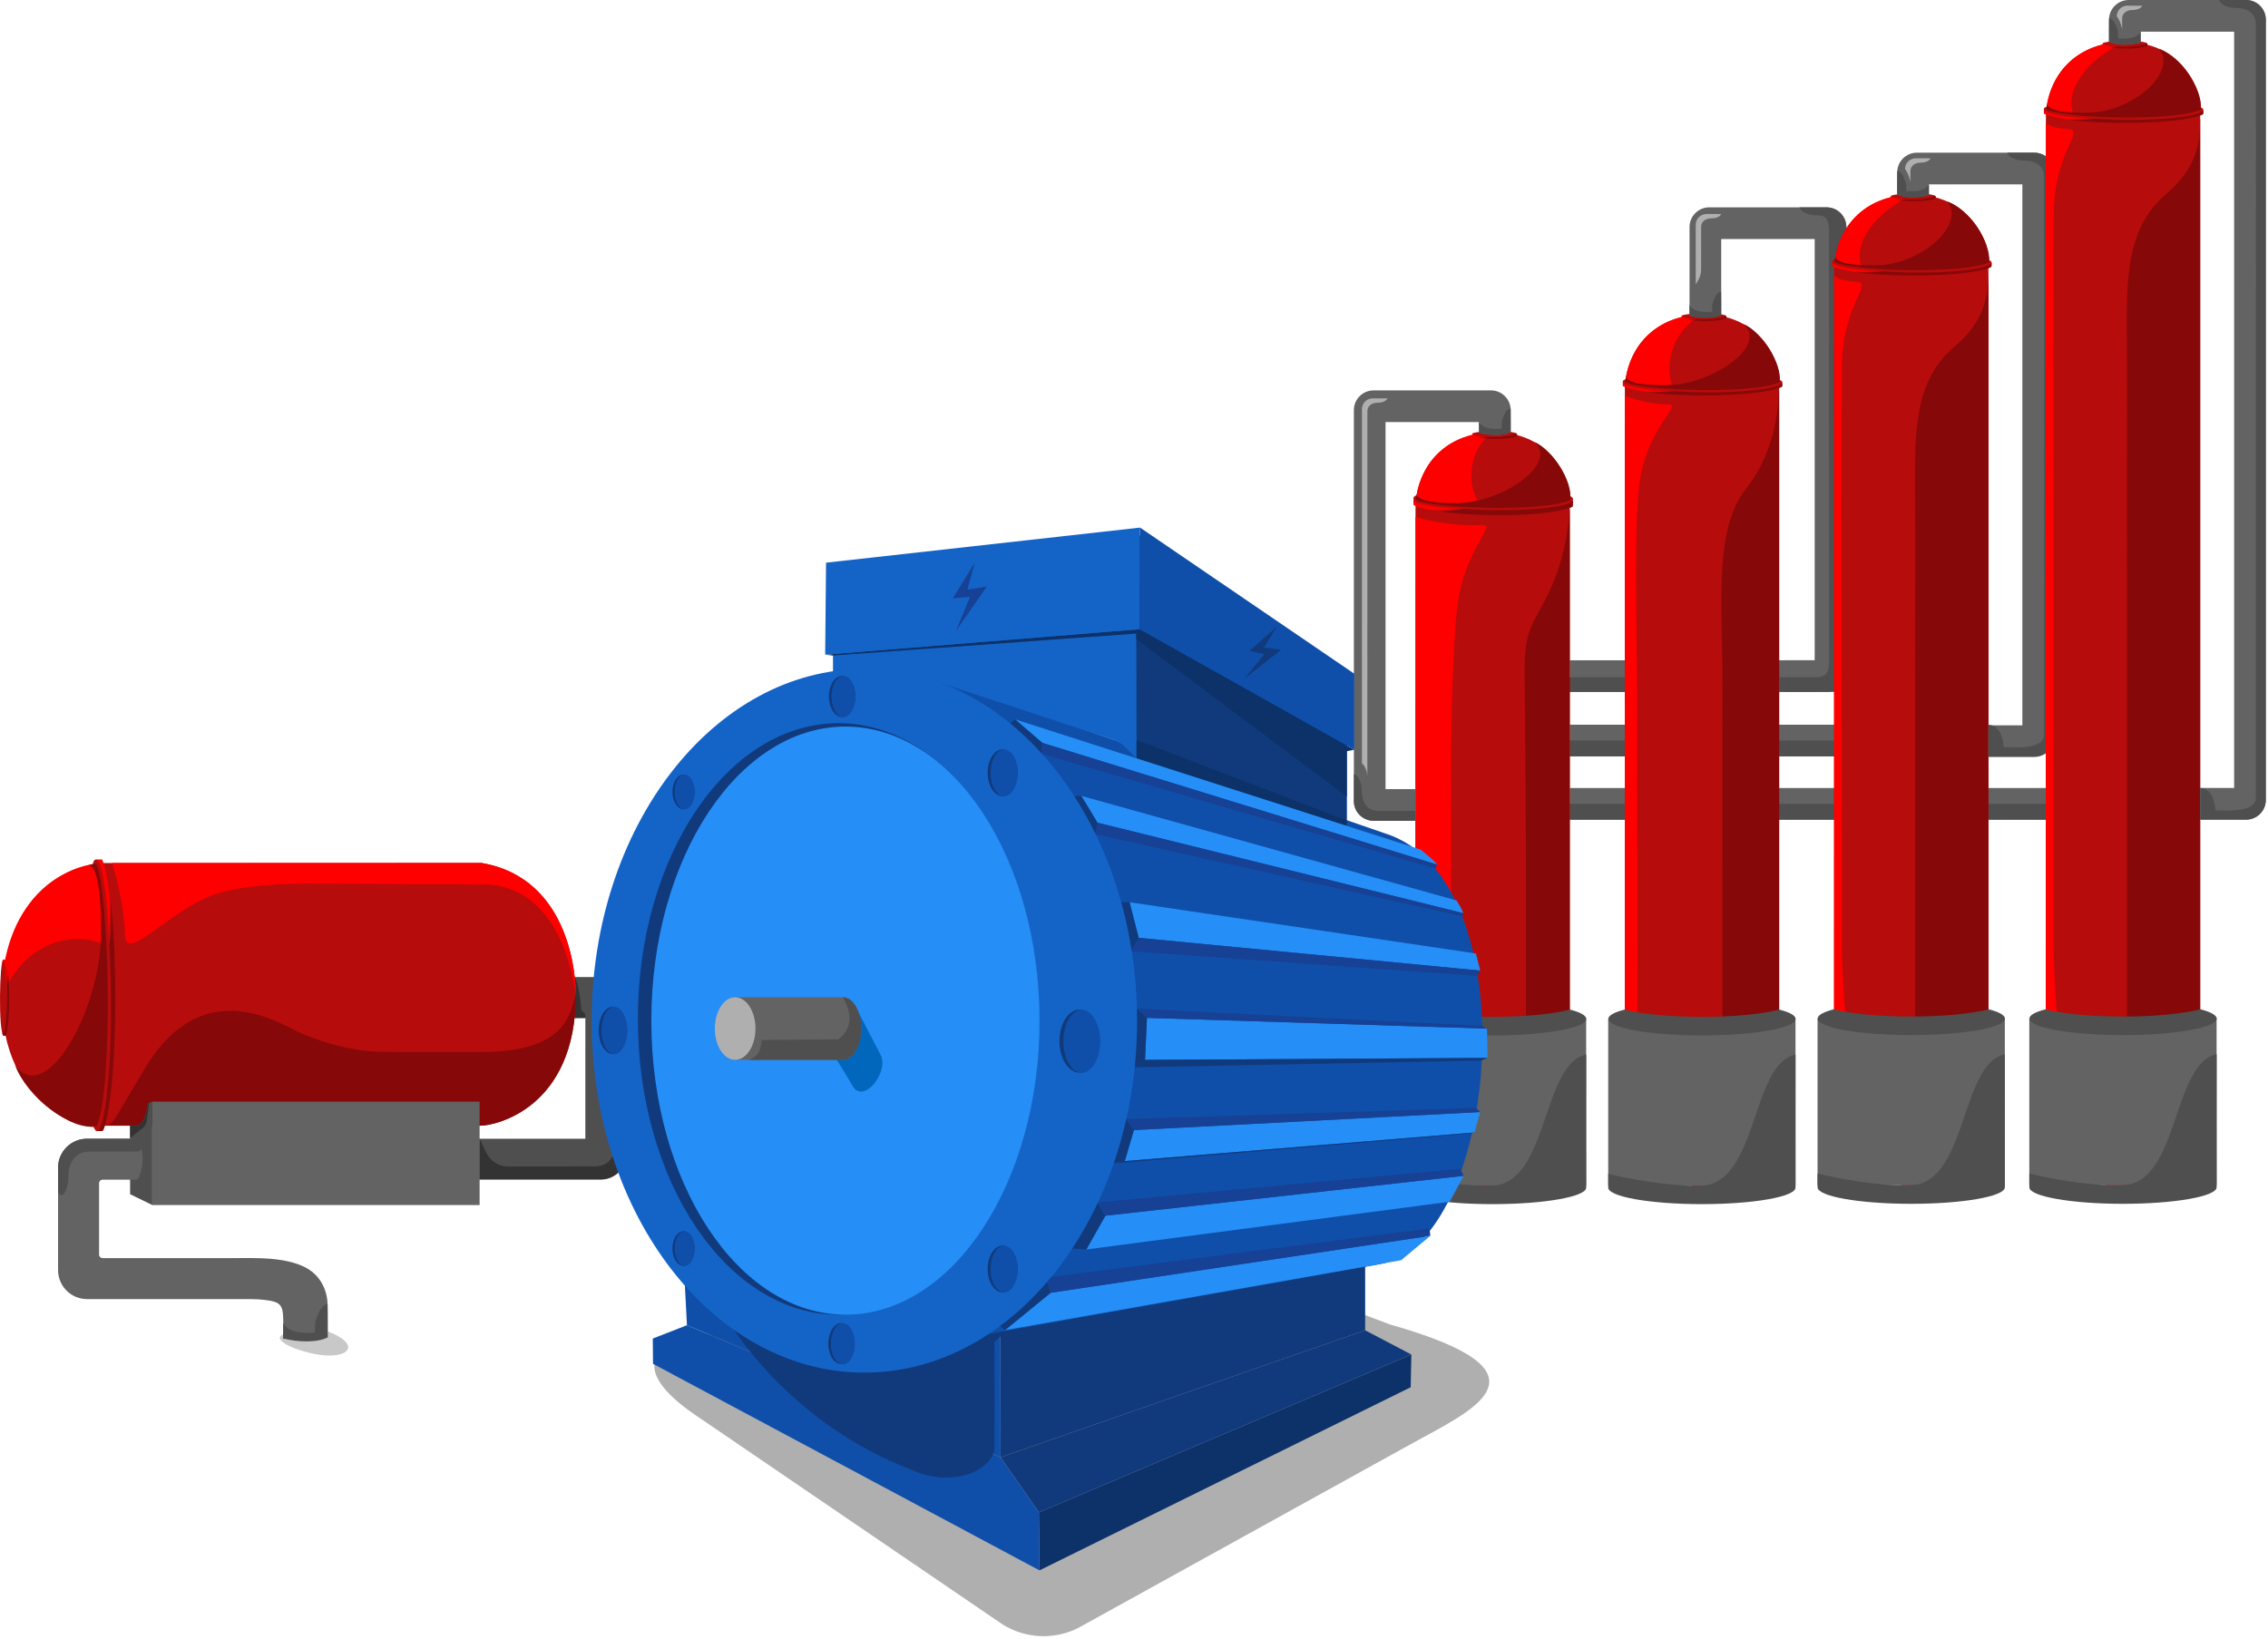 <svg width="851" height="615" viewBox="0 0 851 615" fill="none" xmlns="http://www.w3.org/2000/svg">
<path d="M746.09 271.975H589.016V283.838H746.09V271.975Z" fill="#636363"/>
<path d="M688.172 277.908H589.016V283.853H688.172V277.908Z" fill="#4F4F4F"/>
<path d="M767.63 295.736H589.016V307.6H767.63V295.736Z" fill="#636363"/>
<path d="M767.642 301.669H589.016V307.614H767.642V301.669Z" fill="#4F4F4F"/>
<path d="M680.887 247.797H589.016V259.66H680.887V247.797Z" fill="#636363"/>
<path d="M609.797 254.151H587.711V259.675H609.797V254.151Z" fill="#4F4F4F"/>
<path d="M531.098 403.187C531.098 403.187 531.122 367.437 531.13 367.43V186.787H589.016V403.191C588.981 409.778 585.254 447.766 560.069 447.766C557.316 447.766 534.478 446.279 531.098 403.191V403.187Z" fill="#B70C0C"/>
<path d="M531.098 403.109L531.13 193.978C531.13 193.978 542.297 197.727 555.84 197.03C562.226 196.7 549.769 204.981 546.865 227.395C544.844 242.996 544.338 280.326 544.423 298.586L544.598 403.767C544.614 407.906 544.1 441.233 560.069 447.685C557.316 447.685 534.478 446.198 531.098 403.109Z" fill="#FF0000"/>
<path d="M572.576 403.268C572.576 382.185 572.603 364.388 572.556 321.837C572.544 311.489 572.338 285.671 572.198 266.967C572.007 242.084 571.263 240.321 578.272 227.955C588.217 210.411 588.478 195.208 589.019 190.656C589.019 197.139 589.019 403.19 589.019 403.19C588.984 409.778 585.258 447.766 560.072 447.766C563.628 445.072 572.576 444.752 572.576 403.272V403.268Z" fill="#870808"/>
<path d="M530.382 189.01C540.611 195.138 583.198 194.535 590.106 189.224C590.242 188.959 590.176 188.177 590.207 187.083C587.213 181.176 530.635 182.745 530.382 186.779C530.382 187.733 530.382 188.208 530.382 189.006V189.01Z" fill="#B70C0C"/>
<path d="M531.293 187.519C538.722 191.747 582.431 191.576 589.136 187.698C590.156 186.113 586.15 162.18 560.263 162.18C557.51 162.18 534.673 163.025 531.293 187.519Z" fill="#B70C0C"/>
<path d="M530.382 189.551C530.382 189.551 530.409 187.955 530.382 187.27C530.514 187.998 530.67 188.223 532.344 188.85C535.296 189.82 541.686 190.735 548.815 190.925C545.42 190.836 541.261 191.837 536.826 191.373C533.513 190.922 532.08 190.314 530.382 189.551Z" fill="#FF0000"/>
<path d="M590.207 187.511C590.207 187.511 590.254 189.415 590.152 190.061C589.374 190.902 582.949 192.49 573.288 193.028C562.755 193.756 547.678 193.164 540.105 191.934C542.114 191.934 545.591 191.727 549.493 191.015C570.15 192.483 590.931 190.256 590.207 187.511Z" fill="#870808"/>
<path d="M557.203 190.56C549.092 185.354 550.731 165.836 561.548 162.2C539.011 161.927 531.928 179.062 531.293 187.519C531.593 187.869 544.859 189.832 557.203 190.56Z" fill="#FF0000"/>
<path d="M531.562 185.412C531.562 185.412 530.799 189.103 547.375 188.753C563.951 188.402 584.978 174.001 575.687 165.832C582.412 168.729 590.308 180.639 589.14 187.674C579.799 192.253 536.464 190.91 531.297 187.495C531.386 186.565 531.445 186.012 531.566 185.416L531.562 185.412Z" fill="#870808"/>
<path d="M552.5 163.457C555.373 165.213 567.277 165.05 569.2 163.531C569.2 163.671 569.201 163.333 569.224 162.92C568.375 161.23 552.558 161.666 552.496 162.823C552.496 163.095 552.496 163.231 552.5 163.461V163.457Z" fill="#B70C0C"/>
<path d="M552.499 163.446C552.499 163.446 551.915 162.636 553.285 162.398C553.013 162.527 552.468 162.838 552.935 163.103C553.764 163.512 554.321 163.784 557.203 163.921C555.672 164.111 555.01 164.17 553.768 163.975C553.102 163.819 552.577 163.547 552.495 163.446H552.499Z" fill="#FF0000"/>
<path d="M568.585 162.472C568.585 162.472 569.2 162.702 569.208 162.955C569.223 163.352 569.211 163.375 569.196 163.527C568.931 163.928 567.175 164.36 564.473 164.586C561.529 164.89 558.075 164.664 555.774 164.38C556.334 164.38 556.993 164.333 558.079 164.033C562.206 164.314 569.655 163.551 568.581 162.468L568.585 162.472Z" fill="#870808"/>
<path d="M595.16 382.38H524.888V444.943H595.16V382.38Z" fill="#636363"/>
<path d="M589.128 378.895C582.812 380.542 572.127 381.628 560.005 381.628C547.884 381.628 537.258 380.55 530.938 378.911C527.141 379.9 524.922 381.095 524.922 382.384C524.922 385.81 540.653 388.586 560.06 388.586C579.467 388.586 595.198 385.81 595.198 382.384C595.198 381.091 592.959 379.892 589.131 378.899L589.128 378.895Z" fill="#4F4F4F"/>
<path d="M595.168 395.765C578.467 399.188 581.088 444.102 559.979 444.943C547.9 445.426 531.219 442.148 524.896 440.509C524.872 442.288 524.896 444.41 524.896 445.698C524.896 449.125 540.627 451.901 560.034 451.901C579.441 451.901 595.172 449.125 595.172 445.698C595.172 444.406 595.121 398.164 595.172 395.765H595.168Z" fill="#4F4F4F"/>
<path d="M559.446 146.513H515.398C511.318 146.513 508 149.83 508 153.91V300.63C508 304.71 511.318 308.027 515.398 308.027H531.098V296.141H519.884V158.396H554.952V162.495C554.952 162.495 562.37 164.43 566.84 162.196V153.907C566.84 149.826 563.522 146.509 559.442 146.509L559.446 146.513Z" fill="#636363"/>
<path d="M566.813 153.354C564.648 153.354 563.499 158.31 563.499 158.31L563.444 160.911C561.79 160.911 556.809 161.6 554.956 158.388V162.488C558.826 163.469 563.978 163.679 566.844 162.188C566.844 162.188 566.894 155.814 566.813 153.354Z" fill="#4F4F4F"/>
<path d="M515.056 149.507H520.593C520.593 149.507 520.087 151.135 516.816 151.146C515.254 151.135 513.07 151.956 513.07 154.382L513.05 291.36C512.891 287.91 511.033 286.427 511.033 286.427V153.529C511.033 151.306 512.836 149.507 515.056 149.507Z" fill="#AFAFAF"/>
<path d="M508 300.631V290.449C508 290.449 510.994 291.38 511.014 297.395C510.994 300.268 512.501 304.286 516.968 304.286L531.122 304.321L531.075 308.032H515.398C511.314 308.032 508 304.719 508 300.634V300.631Z" fill="#4F4F4F"/>
<path d="M609.653 400.691C609.653 400.691 609.676 323.224 609.684 323.216V142.573H667.57V400.691C667.535 407.279 663.809 445.267 638.623 445.267C635.87 445.267 613.033 443.78 609.653 400.691Z" fill="#B70C0C"/>
<path d="M609.653 401.076L609.684 148.405C609.684 148.405 616.712 151.788 625.668 151.742C632.05 151.711 617.99 159.548 615.085 181.966C613.064 197.567 614.166 236.116 614.251 254.372L614.427 401.734C614.442 405.873 613.613 437.254 638.623 445.652C635.87 445.652 613.033 444.165 609.653 401.076Z" fill="#FF0000"/>
<path d="M646.294 400.387C646.294 379.304 646.321 320.175 646.275 277.624C646.263 267.275 646.407 268.793 646.263 250.089C646.072 225.206 643.561 198.167 654.907 183.738C667.371 167.884 667.025 150.99 667.57 146.439C667.57 152.921 667.57 400.305 667.57 400.305C667.535 406.893 663.809 444.881 638.623 444.881C642.178 442.187 646.294 441.867 646.294 400.387Z" fill="#870808"/>
<path d="M608.936 144.854C619.166 149.807 661.753 149.316 668.66 145.03C668.797 144.816 668.73 144.185 668.762 143.301C665.767 138.532 609.19 139.797 608.936 143.056C608.936 143.827 608.936 144.212 608.936 144.854Z" fill="#B70C0C"/>
<path d="M609.847 143.305C617.277 147.533 660.985 147.362 667.691 143.484C668.711 141.9 664.704 117.967 638.818 117.967C636.065 117.967 613.227 118.812 609.847 143.305Z" fill="#B70C0C"/>
<path d="M608.936 144.855C608.936 144.855 608.964 143.741 608.936 143.056C609.069 143.784 609.225 144.01 610.899 144.637C613.85 145.606 620.24 146.521 627.37 146.712C623.974 146.622 620.887 147.331 616.455 146.868C610.844 145.875 610.634 145.614 608.94 144.855H608.936Z" fill="#FF0000"/>
<path d="M668.757 143.297C668.757 143.297 668.804 144.407 668.703 145.053C667.924 145.894 661.499 147.483 651.839 148.02C641.306 148.748 625.917 148.402 618.344 147.171C620.353 147.171 624.142 147.51 628.043 146.801C648.7 148.269 669.482 146.042 668.757 143.297Z" fill="#870808"/>
<path d="M627.888 146.046C623.519 135.055 629.286 121.623 640.103 117.991C617.565 117.718 610.482 134.853 609.847 143.309C610.147 143.66 615.544 145.322 627.888 146.05V146.046Z" fill="#FF0000"/>
<path d="M610.112 141.199C610.112 141.199 609.349 144.89 625.925 144.539C642.501 144.189 663.528 129.787 654.237 121.619C660.962 124.515 668.859 136.425 667.691 143.461C658.349 148.039 615.015 146.696 609.847 143.282C609.937 142.351 609.995 141.798 610.116 141.203L610.112 141.199Z" fill="#870808"/>
<path d="M631.05 119.244C633.924 121 645.828 120.836 647.751 119.318C647.751 119.458 647.751 119.119 647.774 118.706C646.926 117.017 631.109 117.453 631.047 118.609C631.047 118.882 631.047 119.018 631.05 119.248V119.244Z" fill="#B70C0C"/>
<path d="M631.05 119.232C631.05 119.232 630.466 118.422 631.836 118.185C631.564 118.313 631.019 118.625 631.486 118.889C632.315 119.298 632.872 119.571 635.753 119.707C634.223 119.898 633.561 119.956 632.319 119.761C631.653 119.606 631.128 119.333 631.046 119.232H631.05Z" fill="#FF0000"/>
<path d="M647.135 118.259C647.135 118.259 647.75 118.488 647.758 118.741C647.774 119.138 647.762 119.162 647.747 119.314C647.482 119.715 645.726 120.147 643.023 120.373C640.08 120.676 636.626 120.451 634.324 120.166C634.885 120.166 635.543 120.12 636.63 119.82C640.757 120.1 648.206 119.337 647.131 118.255L647.135 118.259Z" fill="#870808"/>
<path d="M673.707 382.38H603.434V444.943H673.707V382.38Z" fill="#636363"/>
<path d="M667.675 378.895C661.359 380.542 650.674 381.628 638.553 381.628C626.431 381.628 615.805 380.55 609.485 378.911C605.689 379.9 603.469 381.095 603.469 382.384C603.469 385.81 619.2 388.586 638.607 388.586C658.014 388.586 673.745 385.81 673.745 382.384C673.745 381.091 671.506 379.892 667.679 378.899L667.675 378.895Z" fill="#4F4F4F"/>
<path d="M673.714 395.765C657.014 399.187 659.634 444.102 638.526 444.943C626.447 445.426 609.766 442.147 603.442 440.508C603.419 442.288 603.442 444.41 603.442 445.698C603.442 449.124 619.173 451.9 638.58 451.9C657.987 451.9 673.718 449.124 673.718 445.698C673.718 444.406 673.668 398.163 673.718 395.765H673.714Z" fill="#4F4F4F"/>
<path d="M641.343 77.814H685.39C689.471 77.814 692.789 81.131 692.789 85.211V252.286C692.789 256.366 689.471 259.683 685.39 259.683H669.69V247.796H680.905V89.696H645.837V118.255C645.837 118.255 638.419 120.19 633.949 117.955V85.203C633.949 81.123 637.266 77.806 641.347 77.806L641.343 77.814Z" fill="#636363"/>
<path d="M645.788 109.448C643.623 109.448 642.474 114.404 642.474 114.404L642.42 117.005C640.765 117.005 635.785 117.694 633.931 114.482V118.582C637.802 119.563 642.953 119.773 645.819 118.282C645.819 118.282 645.87 111.908 645.788 109.448Z" fill="#4F4F4F"/>
<path d="M640.29 80.314H645.827C645.827 80.314 645.321 81.941 642.05 81.953C640.488 81.941 638.304 82.763 638.304 85.188L638.284 101.412C638.284 104.029 636.267 106.699 636.267 106.699V84.336C636.267 82.112 638.07 80.314 640.29 80.314Z" fill="#AFAFAF"/>
<path d="M692.779 85.211V259.663H667.57V254.181L681.919 254.146C686.175 254.096 686.327 250.506 686.327 247.8L686.292 86.784C686.292 82.318 685.018 80.811 682.145 80.831C676.129 80.811 675.198 77.817 675.198 77.817H685.38C689.465 77.817 692.779 81.131 692.779 85.215V85.211Z" fill="#4F4F4F"/>
<path d="M688.172 400.676C688.172 400.676 688.196 278.252 688.203 278.244V97.601H746.089V400.676C746.054 407.264 742.328 445.252 717.143 445.252C714.39 445.252 691.552 443.765 688.172 400.676Z" fill="#B70C0C"/>
<path d="M688.172 400.676L688.203 103.168C688.203 103.168 688.515 105.209 696.669 105.793C703.043 106.248 691.431 114.171 691.174 136.994C690.995 153.082 690.89 190.506 690.972 208.762L691.147 356.023C691.163 360.161 692.074 438.221 717.139 445.252C714.386 445.252 691.548 443.765 688.168 400.676H688.172Z" fill="#FF0000"/>
<path d="M718.626 400.564C718.626 379.481 718.653 275.199 718.607 232.652C718.595 222.303 718.739 206.048 718.595 187.344C718.404 162.462 717.933 143.1 733.431 130.006C747.694 117.956 745.548 106.023 746.093 101.467C746.093 107.95 746.093 400.486 746.093 400.486C746.058 407.073 742.332 445.061 717.147 445.061C720.702 442.367 718.626 442.048 718.626 400.567V400.564Z" fill="#870808"/>
<path d="M687.456 99.882C697.685 104.835 740.272 104.344 747.18 100.058C747.316 99.843 747.25 99.213 747.281 98.329C744.287 93.559 687.709 94.825 687.456 98.084C687.456 98.855 687.456 99.24 687.456 99.882Z" fill="#B70C0C"/>
<path d="M688.367 98.333C695.797 102.561 739.505 102.39 746.21 98.512C747.23 96.927 743.224 72.994 717.337 72.994C714.584 72.994 691.747 73.839 688.367 98.333Z" fill="#B70C0C"/>
<path d="M687.456 99.882C687.456 99.882 687.483 98.769 687.456 98.084C687.588 98.812 687.744 99.037 689.419 99.664C692.37 100.634 698.76 101.549 705.89 101.739C702.494 101.65 699.406 102.358 694.975 101.895C689.364 100.902 689.154 100.641 687.46 99.882H687.456Z" fill="#FF0000"/>
<path d="M747.281 98.325C747.281 98.325 747.328 99.435 747.227 100.081C746.448 100.922 740.023 102.51 730.362 103.048C719.829 103.776 704.441 103.429 696.867 102.199C698.877 102.199 702.665 102.538 706.567 101.829C727.224 103.297 748.005 101.07 747.281 98.325Z" fill="#870808"/>
<path d="M698.623 100.408C694.255 89.417 707.805 76.647 718.622 73.014C696.085 72.741 689.006 89.802 688.371 98.259C688.671 98.609 693.924 100.062 698.623 100.412V100.408Z" fill="#FF0000"/>
<path d="M688.636 96.226C688.636 96.226 687.873 99.917 704.449 99.567C721.025 99.216 737.807 84.059 730.631 75.607C738.528 78.219 747.04 90.339 746.358 98.426C737.017 103.005 693.538 101.728 688.371 98.309C688.425 97.383 688.519 96.826 688.64 96.23L688.636 96.226Z" fill="#870808"/>
<path d="M709.57 74.272C712.443 76.027 724.347 75.864 726.27 74.346C726.27 74.486 726.271 74.147 726.294 73.734C725.445 72.044 709.628 72.481 709.566 73.637C709.566 73.909 709.566 74.046 709.57 74.275V74.272Z" fill="#B70C0C"/>
<path d="M709.569 74.26C709.569 74.26 708.985 73.45 710.356 73.212C710.083 73.341 709.538 73.652 710.005 73.917C710.835 74.326 711.391 74.598 714.273 74.734C712.743 74.925 712.081 74.984 710.838 74.789C710.173 74.633 709.647 74.361 709.565 74.26H709.569Z" fill="#FF0000"/>
<path d="M725.659 73.286C725.659 73.286 726.274 73.516 726.282 73.769C726.297 74.166 726.286 74.189 726.27 74.341C726.005 74.742 724.249 75.174 721.547 75.4C718.603 75.704 715.149 75.478 712.848 75.194C713.409 75.194 714.067 75.147 715.153 74.847C719.28 75.128 726.729 74.365 725.655 73.282L725.659 73.286Z" fill="#870808"/>
<path d="M752.253 382.26H681.981V444.824H752.253V382.26Z" fill="#636363"/>
<path d="M746.221 378.775C739.905 380.422 729.22 381.509 717.099 381.509C704.977 381.509 694.351 380.43 688.031 378.791C684.235 379.78 682.015 380.975 682.015 382.264C682.015 385.69 697.746 388.466 717.153 388.466C736.56 388.466 752.291 385.69 752.291 382.264C752.291 380.971 750.052 379.772 746.225 378.779L746.221 378.775Z" fill="#4F4F4F"/>
<path d="M752.261 395.646C735.561 399.068 738.181 443.982 717.073 444.823C704.994 445.306 688.313 442.028 681.989 440.389C681.966 442.168 681.989 444.29 681.989 445.579C681.989 449.005 697.72 451.781 717.127 451.781C736.534 451.781 752.265 449.005 752.265 445.579C752.265 444.286 752.215 398.044 752.265 395.646H752.261Z" fill="#4F4F4F"/>
<path d="M719.275 57.3H763.323C767.403 57.3 770.721 60.617 770.721 64.698V276.702C770.721 280.782 767.403 284.099 763.323 284.099H746.088V272.213H758.833V69.183H723.765V73.282C723.765 73.282 716.347 75.218 711.877 72.983V64.694C711.877 60.613 715.195 57.296 719.275 57.296V57.3Z" fill="#636363"/>
<path d="M711.909 64.152C714.074 64.152 715.223 69.109 715.223 69.109L715.277 71.71C716.932 71.71 721.912 72.399 723.766 69.186V73.286C719.895 74.267 714.744 74.478 711.878 72.987C711.878 72.987 711.827 66.613 711.909 64.152Z" fill="#4F4F4F"/>
<path d="M718.813 59.418H724.35C724.35 59.418 723.844 61.046 720.573 61.057C719.012 61.046 716.827 61.867 716.827 64.293L716.808 68.237C716.072 64.764 714.791 63.436 714.791 63.436C714.791 61.213 716.593 59.414 718.813 59.414V59.418Z" fill="#AFAFAF"/>
<path d="M763.324 57.3H753.141C753.141 57.3 754.072 60.294 760.088 60.314C762.962 60.294 766.98 61.801 766.98 66.267L767.015 106.692L766.98 275.67C766.98 281.651 754.87 280.366 751.825 280.44C751.623 277.014 750.213 272.046 746.093 272.046V283.905H763.324C767.408 283.905 770.722 280.592 770.722 276.508V64.698C770.722 60.614 767.408 57.3 763.324 57.3Z" fill="#4F4F4F"/>
<path d="M767.63 401.544C767.63 401.544 767.654 220.955 767.662 220.947V40.304H825.548V401.544C825.512 408.131 821.786 446.119 796.601 446.119C793.848 446.119 771.01 444.632 767.63 401.544Z" fill="#B70C0C"/>
<path d="M767.63 401.302L767.661 45.872C767.661 45.872 767.973 47.912 776.127 48.496C782.501 48.952 770.889 56.875 770.632 79.698C770.453 95.786 770.348 133.209 770.43 151.465L770.605 356.649C770.621 360.787 771.532 438.846 796.597 445.878C793.844 445.878 771.006 444.391 767.626 401.302H767.63Z" fill="#FF0000"/>
<path d="M798.084 400.333C798.084 379.25 798.111 217.907 798.065 175.36C798.053 165.011 798.197 148.756 798.053 130.052C797.862 105.169 797.391 85.807 812.889 72.714C827.152 60.663 825.006 48.73 825.551 44.175C825.551 50.657 825.551 400.255 825.551 400.255C825.516 406.843 821.79 444.831 796.604 444.831C800.16 442.137 798.084 441.817 798.084 400.337V400.333Z" fill="#870808"/>
<path d="M766.914 42.586C777.143 47.538 819.73 47.048 826.638 42.761C826.774 42.547 826.708 41.916 826.739 41.032C823.745 36.263 767.167 37.528 766.914 40.787C766.914 41.558 766.914 41.944 766.914 42.586Z" fill="#B70C0C"/>
<path d="M767.825 41.036C775.254 45.265 818.963 45.093 825.668 41.215C826.688 39.631 822.681 15.698 796.795 15.698C794.042 15.698 771.205 16.543 767.825 41.036Z" fill="#B70C0C"/>
<path d="M766.914 42.586C766.914 42.586 766.941 41.472 766.914 40.787C767.046 41.515 767.202 41.741 768.876 42.368C771.828 43.337 778.218 44.252 785.347 44.443C781.952 44.353 778.864 45.062 774.433 44.599C768.822 43.606 768.611 43.345 766.918 42.586H766.914Z" fill="#FF0000"/>
<path d="M826.739 41.029C826.739 41.029 826.786 42.138 826.684 42.785C825.906 43.626 819.481 45.214 809.82 45.751C799.287 46.479 783.899 46.133 776.325 44.903C778.334 44.903 782.123 45.241 786.025 44.533C806.682 46.001 827.463 43.773 826.739 41.029Z" fill="#870808"/>
<path d="M778.081 43.112C773.713 32.121 787.263 19.35 798.08 15.718C775.543 15.445 768.464 32.506 767.829 40.962C768.129 41.313 773.382 42.765 778.081 43.116V43.112Z" fill="#FF0000"/>
<path d="M768.094 38.93C768.094 38.93 767.331 42.621 783.907 42.27C800.483 41.92 817.265 26.763 810.089 18.31C817.986 20.923 826.498 33.043 825.816 41.13C816.475 45.708 772.996 44.431 767.829 41.013C767.883 40.086 767.977 39.529 768.098 38.934L768.094 38.93Z" fill="#870808"/>
<path d="M789.028 16.975C791.901 18.731 803.805 18.567 805.728 17.049C805.728 17.189 805.728 16.851 805.752 16.438C804.903 14.748 789.086 15.184 789.024 16.34C789.024 16.613 789.024 16.749 789.028 16.979V16.975Z" fill="#B70C0C"/>
<path d="M789.027 16.963C789.027 16.963 788.443 16.153 789.814 15.916C789.541 16.044 788.996 16.356 789.463 16.62C790.293 17.029 790.849 17.302 793.731 17.438C792.201 17.629 791.539 17.687 790.296 17.493C789.631 17.337 789.105 17.064 789.023 16.963H789.027Z" fill="#FF0000"/>
<path d="M805.113 15.99C805.113 15.99 805.728 16.22 805.736 16.473C805.751 16.87 805.739 16.893 805.724 17.045C805.459 17.446 803.703 17.878 801.001 18.104C798.057 18.408 794.603 18.182 792.302 17.898C792.863 17.898 793.521 17.851 794.607 17.551C798.734 17.832 806.183 17.069 805.109 15.986L805.113 15.99Z" fill="#870808"/>
<path d="M831.711 382.26H761.439V444.823H831.711V382.26Z" fill="#636363"/>
<path d="M825.678 378.775C819.362 380.422 808.678 381.508 796.556 381.508C784.434 381.508 773.808 380.43 767.489 378.791C763.692 379.78 761.472 380.975 761.472 382.264C761.472 385.69 777.204 388.466 796.611 388.466C816.018 388.466 831.749 385.69 831.749 382.264C831.749 380.971 829.51 379.772 825.682 378.779L825.678 378.775Z" fill="#4F4F4F"/>
<path d="M831.719 395.645C815.019 399.068 817.639 443.982 796.531 444.823C784.452 445.306 767.771 442.028 761.447 440.388C761.424 442.168 761.447 444.29 761.447 445.578C761.447 449.005 777.178 451.781 796.585 451.781C815.992 451.781 831.723 449.005 831.723 445.578C831.723 444.286 831.673 398.044 831.723 395.645H831.719Z" fill="#4F4F4F"/>
<path d="M798.733 0.004H842.781C846.861 0.004 850.179 3.321 850.179 7.401V300.214C850.179 304.294 846.861 307.611 842.781 307.611H825.547V295.725H838.291V11.887H803.223V15.986C803.223 15.986 795.805 17.921 791.335 15.687V7.397C791.335 3.317 794.653 0 798.733 0V0.004Z" fill="#636363"/>
<path d="M791.367 6.856C793.532 6.856 794.681 11.812 794.681 11.812L794.735 14.413C796.39 14.413 801.371 15.102 803.224 11.89V15.99C799.354 16.971 794.202 17.181 791.336 15.69C791.336 15.69 791.285 9.317 791.367 6.856Z" fill="#4F4F4F"/>
<path d="M798.271 2.122H803.808C803.808 2.122 803.302 3.749 800.031 3.761C798.47 3.749 796.285 4.571 796.285 6.996L796.266 10.94C795.53 7.467 794.249 6.14 794.249 6.14C794.249 3.917 796.051 2.118 798.271 2.118V2.122Z" fill="#AFAFAF"/>
<path d="M842.778 0.004H832.595C832.595 0.004 833.526 2.998 839.542 3.017C842.416 2.998 846.434 4.505 846.434 8.97L846.469 49.396L846.434 299.361C846.434 305.341 834.324 304.057 831.279 304.131C831.077 300.704 829.667 295.736 825.547 295.736V307.596H842.778C846.862 307.596 850.176 304.282 850.176 300.198V7.401C850.18 3.317 846.866 0.004 842.778 0.004Z" fill="#4F4F4F"/>
<path d="M225.436 442.711H105.304C100.031 442.711 95.74 438.42 95.74 433.148V376.232C95.74 370.96 100.031 366.669 105.304 366.669H225.436C230.709 366.669 235 370.957 235 376.232V433.148C235 438.42 230.709 442.711 225.436 442.711ZM111.107 427.349H219.639V382.032H111.107V427.349Z" fill="#4F4F4F"/>
<path d="M215.157 366.672C217.22 366.672 218.147 379.42 218.147 379.42C218.147 379.42 219.639 379.975 219.639 381.016V382.034H215.157C215.157 382.034 215.079 369.857 215.157 366.675V366.672Z" fill="#333333"/>
<path d="M225.436 442.567H179.959V427.352L182.48 432.617C183.992 435.772 187.181 437.782 190.683 437.775L223.406 437.731C229.176 437.731 231.125 432.54 231.102 428.824C231.129 421.052 235 419.849 235 419.849V433.004C235 438.286 230.719 442.567 225.436 442.567Z" fill="#333333"/>
<path d="M180.5 323.832C180.49 323.849 180.484 323.869 180.477 323.889H36.354V422.453H180.5C185.756 422.393 216.064 416.042 216.064 373.165C216.064 368.477 214.878 329.588 180.5 323.835V323.832Z" fill="#B70C0C"/>
<path d="M180.5 323.832C180.49 323.849 42.067 323.889 42.067 323.889C42.067 323.889 46.483 337.222 46.95 351.109C47.316 361.962 64.885 339.927 82.769 334.981C95.216 331.54 110.983 331.52 125.55 331.664L181.025 331.963C184.325 331.99 209.363 330.576 216.064 373.161C216.064 368.474 214.878 329.584 180.5 323.832Z" fill="#FF0000"/>
<path d="M180.564 394.81C163.742 394.81 178.047 394.86 144.103 394.773C135.847 394.753 122.365 392.713 108.318 385.486C92.356 377.274 71.155 373.141 54.4 400.892C41.654 422 43.072 421.529 39.443 422.453C44.614 422.453 180.504 422.453 180.504 422.453C185.76 422.396 216.067 416.045 216.067 373.164C213.917 379.219 213.661 394.813 180.568 394.813L180.564 394.81Z" fill="#870808"/>
<path d="M179.959 413.428H57.159V452.25H179.959V413.428Z" fill="#636363"/>
<path d="M55.438 414.059C55.438 414.059 54.803 422.439 50.882 422.449H48.812V448.171L57.162 452.246V413.424L55.442 414.056L55.438 414.059Z" fill="#4F4F4F"/>
<path d="M55.438 414.059C55.438 414.059 54.803 422.439 50.882 422.449H48.812V427.137L53.849 423.111C54.37 422.577 54.756 421.932 54.985 421.223C55.022 421.105 55.045 420.984 55.059 420.863L55.986 413.858L55.438 414.059Z" fill="#333333"/>
<path d="M38.29 322.612C45.239 340.034 44.554 412.547 38.535 424.311C38.236 424.546 37.349 424.429 36.109 424.479C29.412 419.378 31.193 323.042 35.766 322.612C36.852 322.612 37.389 322.612 38.293 322.612H38.29Z" fill="#B70C0C"/>
<path d="M36.116 324.161C42.05 336.808 41.812 411.24 36.371 422.658C34.15 424.398 0.556 417.571 0.556 373.49C0.556 368.802 1.742 329.913 36.119 324.161H36.116Z" fill="#B70C0C"/>
<path d="M38.29 322.612C38.29 322.612 36.727 322.662 35.763 322.612C36.788 322.837 37.1 323.099 37.981 325.952C39.342 330.978 40.626 341.862 40.894 353.998C40.767 348.216 41.765 342.96 41.113 335.41C39.721 325.854 39.355 325.498 38.287 322.612H38.29Z" fill="#FF0000"/>
<path d="M36.106 424.479C36.106 424.479 37.662 424.556 38.572 424.388C39.752 423.061 41.98 412.121 42.739 395.67C43.761 377.734 43.277 351.529 41.546 338.636C41.546 342.057 42.023 348.511 41.025 355.151C43.089 390.327 39.96 425.712 36.106 424.482V424.479Z" fill="#870808"/>
<path d="M39.96 354.882C24.532 347.446 5.68 357.264 0.579 375.681C0.196 337.302 24.247 325.243 36.112 324.161C36.606 324.671 38.938 333.865 39.957 354.882H39.96Z" fill="#FF0000"/>
<path d="M33.162 324.618C33.162 324.618 38.34 323.318 37.85 351.542C37.359 379.767 17.146 415.572 5.684 399.752C9.753 411.2 26.465 424.65 36.337 422.661C42.766 406.751 40.881 332.964 36.082 324.164C34.778 324.319 34.002 324.413 33.162 324.618Z" fill="#870808"/>
<path d="M1.967 360.265C4.05 365.154 3.856 385.429 2.054 388.701C2.219 388.701 1.819 388.701 1.328 388.742C-0.678 387.297 -0.157 360.366 1.211 360.258C1.537 360.258 1.698 360.262 1.967 360.265Z" fill="#B70C0C"/>
<path d="M1.954 360.265C1.954 360.265 0.992 359.271 0.714 361.606C0.868 361.142 1.234 360.211 1.55 361.011C2.038 362.422 2.36 363.37 2.518 368.279C2.743 365.671 2.814 364.546 2.582 362.432C2.397 361.297 2.075 360.403 1.954 360.265Z" fill="#FF0000"/>
<path d="M0.798 387.656C0.798 387.656 1.07 388.701 1.372 388.718C1.843 388.745 1.873 388.725 2.051 388.701C2.528 388.251 3.042 385.261 3.308 380.661C3.671 375.648 3.402 369.764 3.062 365.846C3.062 366.804 3.005 367.923 2.649 369.774C2.982 376.807 2.078 389.488 0.794 387.656H0.798Z" fill="#870808"/>
<path d="M118.07 498.999C122.153 498.565 128.938 501.838 130.373 504.533C131.381 506.424 129.697 508.84 122.976 508.709C116.148 508.575 104.995 504.711 104.995 502.083C104.995 499.456 118.074 499.002 118.074 499.002L118.07 498.999Z" fill="#C8C8C8"/>
<path d="M93.27 487.534H32.661C26.656 487.534 21.787 482.666 21.787 476.661V438.219C21.787 432.214 26.656 427.345 32.661 427.345H50.855C51.375 427.345 51.843 427.658 52.051 428.135C53.946 432.53 54.091 437.113 52.047 441.938C51.843 442.419 51.372 442.731 50.851 442.731H38.471C37.755 442.731 37.174 443.313 37.174 444.028V470.852C37.174 471.567 37.755 472.149 38.471 472.149H87.386L94.523 472.139C104.638 472.139 109.84 473.593 113.164 474.981C121.178 478.321 122.852 485.646 122.912 489.487C122.922 490.209 122.973 498.455 122.956 501.902L106.255 502.47C106.255 491.385 107.054 489.056 100.938 488.082C98.22 487.649 96.022 487.538 93.27 487.538V487.534Z" fill="#636363"/>
<path d="M21.787 438.222V447.17C21.787 448.477 23.521 448.971 24.186 447.848C24.986 446.501 25.678 444.391 25.688 441.115C25.665 437.395 27.614 432.194 33.394 432.194L51.695 432.154C52.542 432.154 53.167 431.351 52.945 430.531C52.7 429.617 52.364 428.713 52.088 428.101C51.88 427.641 51.416 427.349 50.912 427.349H32.654C26.649 427.349 21.78 432.217 21.78 438.222H21.787Z" fill="#4F4F4F"/>
<path d="M122.909 489.486C119.868 489.486 118.252 496.448 118.252 496.448L118.178 500.101C115.856 500.101 108.856 501.068 106.251 496.556V502.318C111.689 503.696 118.927 503.995 122.953 501.898C122.953 501.898 123.02 492.944 122.909 489.483V489.486Z" fill="#4F4F4F"/>
<path d="M262.815 532.343L376.28 609.689C384.808 614.97 395.432 615.48 404.42 611.037L528.642 542.367C551.775 529.449 586.276 515.377 521.506 497.049L433.329 463.665C430.297 463.04 427.182 462.902 424.105 463.263L268.884 500.277C241.419 503.487 236.62 515.131 262.815 532.346V532.343Z" fill="#AFAFAF"/>
<path d="M389.804 567.595L529.564 508.335L529.323 520.612L390.03 589.346L389.804 567.595Z" fill="#0C3269"/>
<path d="M529.564 508.335L512.241 499.249L375.421 546.906L389.804 567.595L529.564 508.335Z" fill="#113A7C"/>
<path d="M375.421 546.906L257.753 497.343L249.669 340.374L374.999 268.844L375.421 546.906Z" fill="#0F4FAA"/>
<path d="M375.421 546.906L375.362 497.514L512.241 474.732V493.645V499.249L375.421 546.906Z" fill="#113A7C"/>
<path d="M389.804 567.595L375.421 546.906L257.753 497.343L244.944 502.344L245.026 511.828L390.03 589.346L389.804 567.595Z" fill="#0F4FAA"/>
<path d="M373.151 543.23C373.233 534.789 373.162 515.853 373.118 503.632C375.532 501.342 376.158 501.39 376.143 499.171C375.939 468.2 275.613 499.271 275.613 499.271C275.613 499.271 297.583 534.83 342.368 551.75C357.935 558.71 372.929 551.378 373.155 543.23H373.151Z" fill="#113A7C"/>
<path d="M344.875 262.205L344.53 252.303L519.503 312.699C574.49 329.646 562.721 467.314 517.329 474.512L350.537 504.265L352.74 272.684L344.875 262.209" fill="#0F4FAA"/>
<path d="M312.551 220.313L426.253 200.074L505.317 252.062V309.993L426.468 284.626L422.668 280.776C421.446 279.536 419.995 278.542 418.388 277.89C416.425 277.093 414.207 276.426 412.577 275.894L352.547 256.154L312.554 285.613V220.313H312.551Z" fill="#1464C8"/>
<path d="M505.317 252.062L426.253 200.074L426.471 284.626L505.317 309.993V252.062Z" fill="#113A7C"/>
<path d="M426.46 277.67L426.471 284.626L505.317 309.993V307.893L426.46 277.67Z" fill="#0C3269"/>
<path d="M505.346 281.926L508.164 281.353L427.608 236.131L309.622 245.679L312.551 246.025L426.349 237.781L426.357 239.833L505.346 298.948V281.926Z" fill="#0C3269"/>
<path d="M309.947 211.167L427.771 198L427.608 236.131L309.622 245.679L309.947 211.167Z" fill="#1464C8"/>
<path d="M508.164 252.851L427.771 198L427.608 236.131L508.164 281.353V252.851Z" fill="#0F4FAA"/>
<path d="M380.924 269.984L533.101 318.866C533.438 319.276 537.896 322.53 539.251 324.493C538.022 324.117 391.118 278.802 391.118 278.802C391.118 278.802 385.327 274.021 380.924 269.988V269.984Z" fill="#268EF7"/>
<path d="M390.822 282.909L538.57 325.967L539.248 324.493L391.118 278.798L390.822 282.909Z" fill="#164194"/>
<path d="M380.924 269.984L378.954 271.533L390.822 282.909L391.118 278.798L380.924 269.984Z" fill="#113A7C"/>
<path d="M405.705 298.676L546.469 337.909C546.806 338.319 548.383 340.803 549.098 342.717C547.868 342.341 411.792 308.745 411.792 308.745C411.792 308.745 408.456 303.025 405.708 298.672L405.705 298.676Z" fill="#268EF7"/>
<path d="M410.944 313.038L548.661 343.901L549.094 342.72L411.789 308.748L410.944 313.038Z" fill="#164194"/>
<path d="M405.705 298.676L402.957 298.721L410.944 313.039L411.789 308.749L405.705 298.676Z" fill="#113A7C"/>
<path d="M553.815 357.84L423.838 338.603L427.267 351.96L555.408 364.252L553.815 357.84Z" fill="#268EF7"/>
<path d="M554.341 366.262L555.408 364.252L427.267 351.959L424.331 357.009L554.341 366.262Z" fill="#164194"/>
<path d="M423.838 338.602L420.554 338.565L424.331 357.009L427.267 351.959" fill="#113A7C"/>
<path d="M430.367 381.999L557.948 386.032L558.196 397.02L429.641 397.762L430.367 381.999Z" fill="#268EF7"/>
<path d="M426.523 378.536L430.367 381.999L429.641 397.761L425.686 400.573L426.523 378.536Z" fill="#113A7C"/>
<path d="M557.948 386.032L555.945 385.008L426.523 378.536L430.367 381.999L557.948 386.032Z" fill="#164194"/>
<path d="M425.686 400.573L555.719 398.022L558.196 397.021L429.641 397.762L425.686 400.573Z" fill="#113A7C"/>
<path d="M425.457 424.115L555.43 417.338L553.234 425.024L422.046 435.748L425.457 424.115Z" fill="#268EF7"/>
<path d="M422.539 419.981L425.457 424.115L422.046 435.748L417.021 436.66L422.539 419.981Z" fill="#113A7C"/>
<path d="M555.43 417.338L553.786 415.781L422.539 419.982L425.457 424.115L555.43 417.338Z" fill="#164194"/>
<path d="M551.89 425.396L417.021 436.66L422.046 435.748L553.234 425.023" fill="#113A7C"/>
<path d="M549.209 441.281L414.766 456.247L407.608 468.911L543.969 450.992L549.209 441.281Z" fill="#268EF7"/>
<path d="M411.733 451.257L414.766 456.247L407.608 468.911L402.201 468.517L411.733 451.257Z" fill="#113A7C"/>
<path d="M547.953 438.607L549.209 441.281L414.766 456.247L411.733 451.257L547.953 438.607Z" fill="#164194"/>
<path d="M536.696 463.784L394.244 485.174L377.091 499.19L525.757 472.941L536.696 463.784Z" fill="#268EF7"/>
<path d="M392.477 479.458L394.244 485.174L377.091 499.19L375.143 497.566L392.477 479.458Z" fill="#113A7C"/>
<path d="M536.696 463.784L536.385 461.014L392.477 479.458L394.244 485.174L536.696 463.784Z" fill="#164194"/>
<path d="M324.323 515.124C380.834 515.124 426.645 456.008 426.645 383.086C426.645 310.164 380.834 251.049 324.323 251.049C267.811 251.049 222 310.164 222 383.086C222 456.008 267.811 515.124 324.323 515.124Z" fill="#1464C8"/>
<path d="M314.602 493.4C356.174 493.4 389.874 443.701 389.874 382.394C389.874 321.087 356.174 271.388 314.602 271.388C273.031 271.388 239.33 321.087 239.33 382.394C239.33 443.701 273.031 493.4 314.602 493.4Z" fill="#113A7C"/>
<path d="M317.228 493.396C357.451 493.396 390.059 443.987 390.059 383.038C390.059 322.089 357.451 272.68 317.228 272.68C277.004 272.68 244.396 322.089 244.396 383.038C244.396 443.987 277.004 493.396 317.228 493.396Z" fill="#268EF7"/>
<path d="M313.888 397.561L319.927 407.522C324.004 414.597 333.547 402.391 330.499 396.042L321.257 378.246L313.888 397.561Z" fill="#0067BC"/>
<path d="M316.332 374.261H275.017V397.77H316.332C320.083 397.77 323.127 392.508 323.127 386.017C323.127 379.527 320.083 374.265 316.332 374.265V374.261Z" fill="#636363"/>
<path d="M316.332 374.261C319.772 380.64 319.816 386.084 314.565 390.061L285.844 390.289C285.207 394.381 284.937 396.127 281.06 397.77H316.328C320.079 397.77 323.123 392.508 323.123 386.017C323.123 379.527 320.079 374.265 316.328 374.265L316.332 374.261Z" fill="#4F4F4F"/>
<path d="M275.846 397.766C280.057 397.766 283.471 392.504 283.471 386.014C283.471 379.523 280.057 374.261 275.846 374.261C271.635 374.261 268.222 379.523 268.222 386.014C268.222 392.504 271.635 397.766 275.846 397.766Z" fill="#AFAFAF"/>
<path d="M405.123 402.572C409.326 402.572 412.733 397.269 412.733 390.727C412.733 384.185 409.326 378.882 405.123 378.882C400.92 378.882 397.513 384.185 397.513 390.727C397.513 397.269 400.92 402.572 405.123 402.572Z" fill="#113A7C"/>
<path d="M405.893 402.632C409.687 402.632 412.763 397.329 412.763 390.787C412.763 384.245 409.687 378.941 405.893 378.941C402.1 378.941 399.024 384.245 399.024 390.787C399.024 397.329 402.1 402.632 405.893 402.632Z" fill="#0F4FAA"/>
<path d="M229.98 395.594C232.929 395.594 235.32 391.606 235.32 386.687C235.32 381.768 232.929 377.78 229.98 377.78C227.031 377.78 224.64 381.768 224.64 386.687C224.64 391.606 227.031 395.594 229.98 395.594Z" fill="#113A7C"/>
<path d="M230.521 395.639C233.181 395.639 235.338 391.651 235.338 386.732C235.338 381.813 233.181 377.825 230.521 377.825C227.86 377.825 225.703 381.813 225.703 386.732C225.703 391.651 227.86 395.639 230.521 395.639Z" fill="#0F4FAA"/>
<path d="M315.983 269.094C318.726 269.094 320.949 265.633 320.949 261.363C320.949 257.094 318.726 253.633 315.983 253.633C313.241 253.633 311.018 257.094 311.018 261.363C311.018 265.633 313.241 269.094 315.983 269.094Z" fill="#113A7C"/>
<path d="M316.487 269.132C318.964 269.132 320.971 265.67 320.971 261.401C320.971 257.131 318.964 253.67 316.487 253.67C314.01 253.67 312.003 257.131 312.003 261.401C312.003 265.67 314.01 269.132 316.487 269.132Z" fill="#0F4FAA"/>
<path d="M315.743 511.992C318.485 511.992 320.709 508.531 320.709 504.261C320.709 499.992 318.485 496.531 315.743 496.531C313 496.531 310.777 499.992 310.777 504.261C310.777 508.531 313 511.992 315.743 511.992Z" fill="#113A7C"/>
<path d="M316.246 512.033C318.723 512.033 320.731 508.572 320.731 504.302C320.731 500.033 318.723 496.572 316.246 496.572C313.77 496.572 311.762 500.033 311.762 504.302C311.762 508.572 313.77 512.033 316.246 512.033Z" fill="#0F4FAA"/>
<path d="M256.479 475.071C258.784 475.071 260.652 472.161 260.652 468.573C260.652 464.984 258.784 462.075 256.479 462.075C254.174 462.075 252.306 464.984 252.306 468.573C252.306 472.161 254.174 475.071 256.479 475.071Z" fill="#113A7C"/>
<path d="M256.901 475.104C258.983 475.104 260.671 472.195 260.671 468.606C260.671 465.017 258.983 462.108 256.901 462.108C254.819 462.108 253.132 465.017 253.132 468.606C253.132 472.195 254.819 475.104 256.901 475.104Z" fill="#0F4FAA"/>
<path d="M256.479 303.692C258.784 303.692 260.652 300.783 260.652 297.194C260.652 293.605 258.784 290.696 256.479 290.696C254.174 290.696 252.306 293.605 252.306 297.194C252.306 300.783 254.174 303.692 256.479 303.692Z" fill="#113A7C"/>
<path d="M256.901 303.725C258.983 303.725 260.671 300.816 260.671 297.227C260.671 293.638 258.983 290.729 256.901 290.729C254.819 290.729 253.132 293.638 253.132 297.227C253.132 300.816 254.819 303.725 256.901 303.725Z" fill="#0F4FAA"/>
<path d="M376.214 485.017C379.328 485.017 381.853 481.087 381.853 476.24C381.853 471.393 379.328 467.463 376.214 467.463C373.099 467.463 370.574 471.393 370.574 476.24C370.574 481.087 373.099 485.017 376.214 485.017Z" fill="#113A7C"/>
<path d="M376.784 485.062C379.596 485.062 381.875 481.132 381.875 476.285C381.875 471.437 379.596 467.508 376.784 467.508C373.972 467.508 371.692 471.437 371.692 476.285C371.692 481.132 373.972 485.062 376.784 485.062Z" fill="#0F4FAA"/>
<path d="M376.214 298.788C379.328 298.788 381.853 294.858 381.853 290.011C381.853 285.163 379.328 281.234 376.214 281.234C373.099 281.234 370.574 285.163 370.574 290.011C370.574 294.858 373.099 298.788 376.214 298.788Z" fill="#113A7C"/>
<path d="M376.784 298.832C379.596 298.832 381.875 294.902 381.875 290.055C381.875 285.208 379.596 281.278 376.784 281.278C373.972 281.278 371.692 285.208 371.692 290.055C371.692 294.902 373.972 298.832 376.784 298.832Z" fill="#0F4FAA"/>
<path d="M479.155 235.134L468.827 244.29L474.418 245.471L466.783 254.843L480.751 243.821L474.259 242.994L479.155 235.134Z" fill="#113A7C"/>
<path d="M365.738 211.167L357.513 224.539L363.975 223.97L358.746 236.686L370.322 220.082L362.994 221.329L365.738 211.167Z" fill="#164194"/>
</svg>
